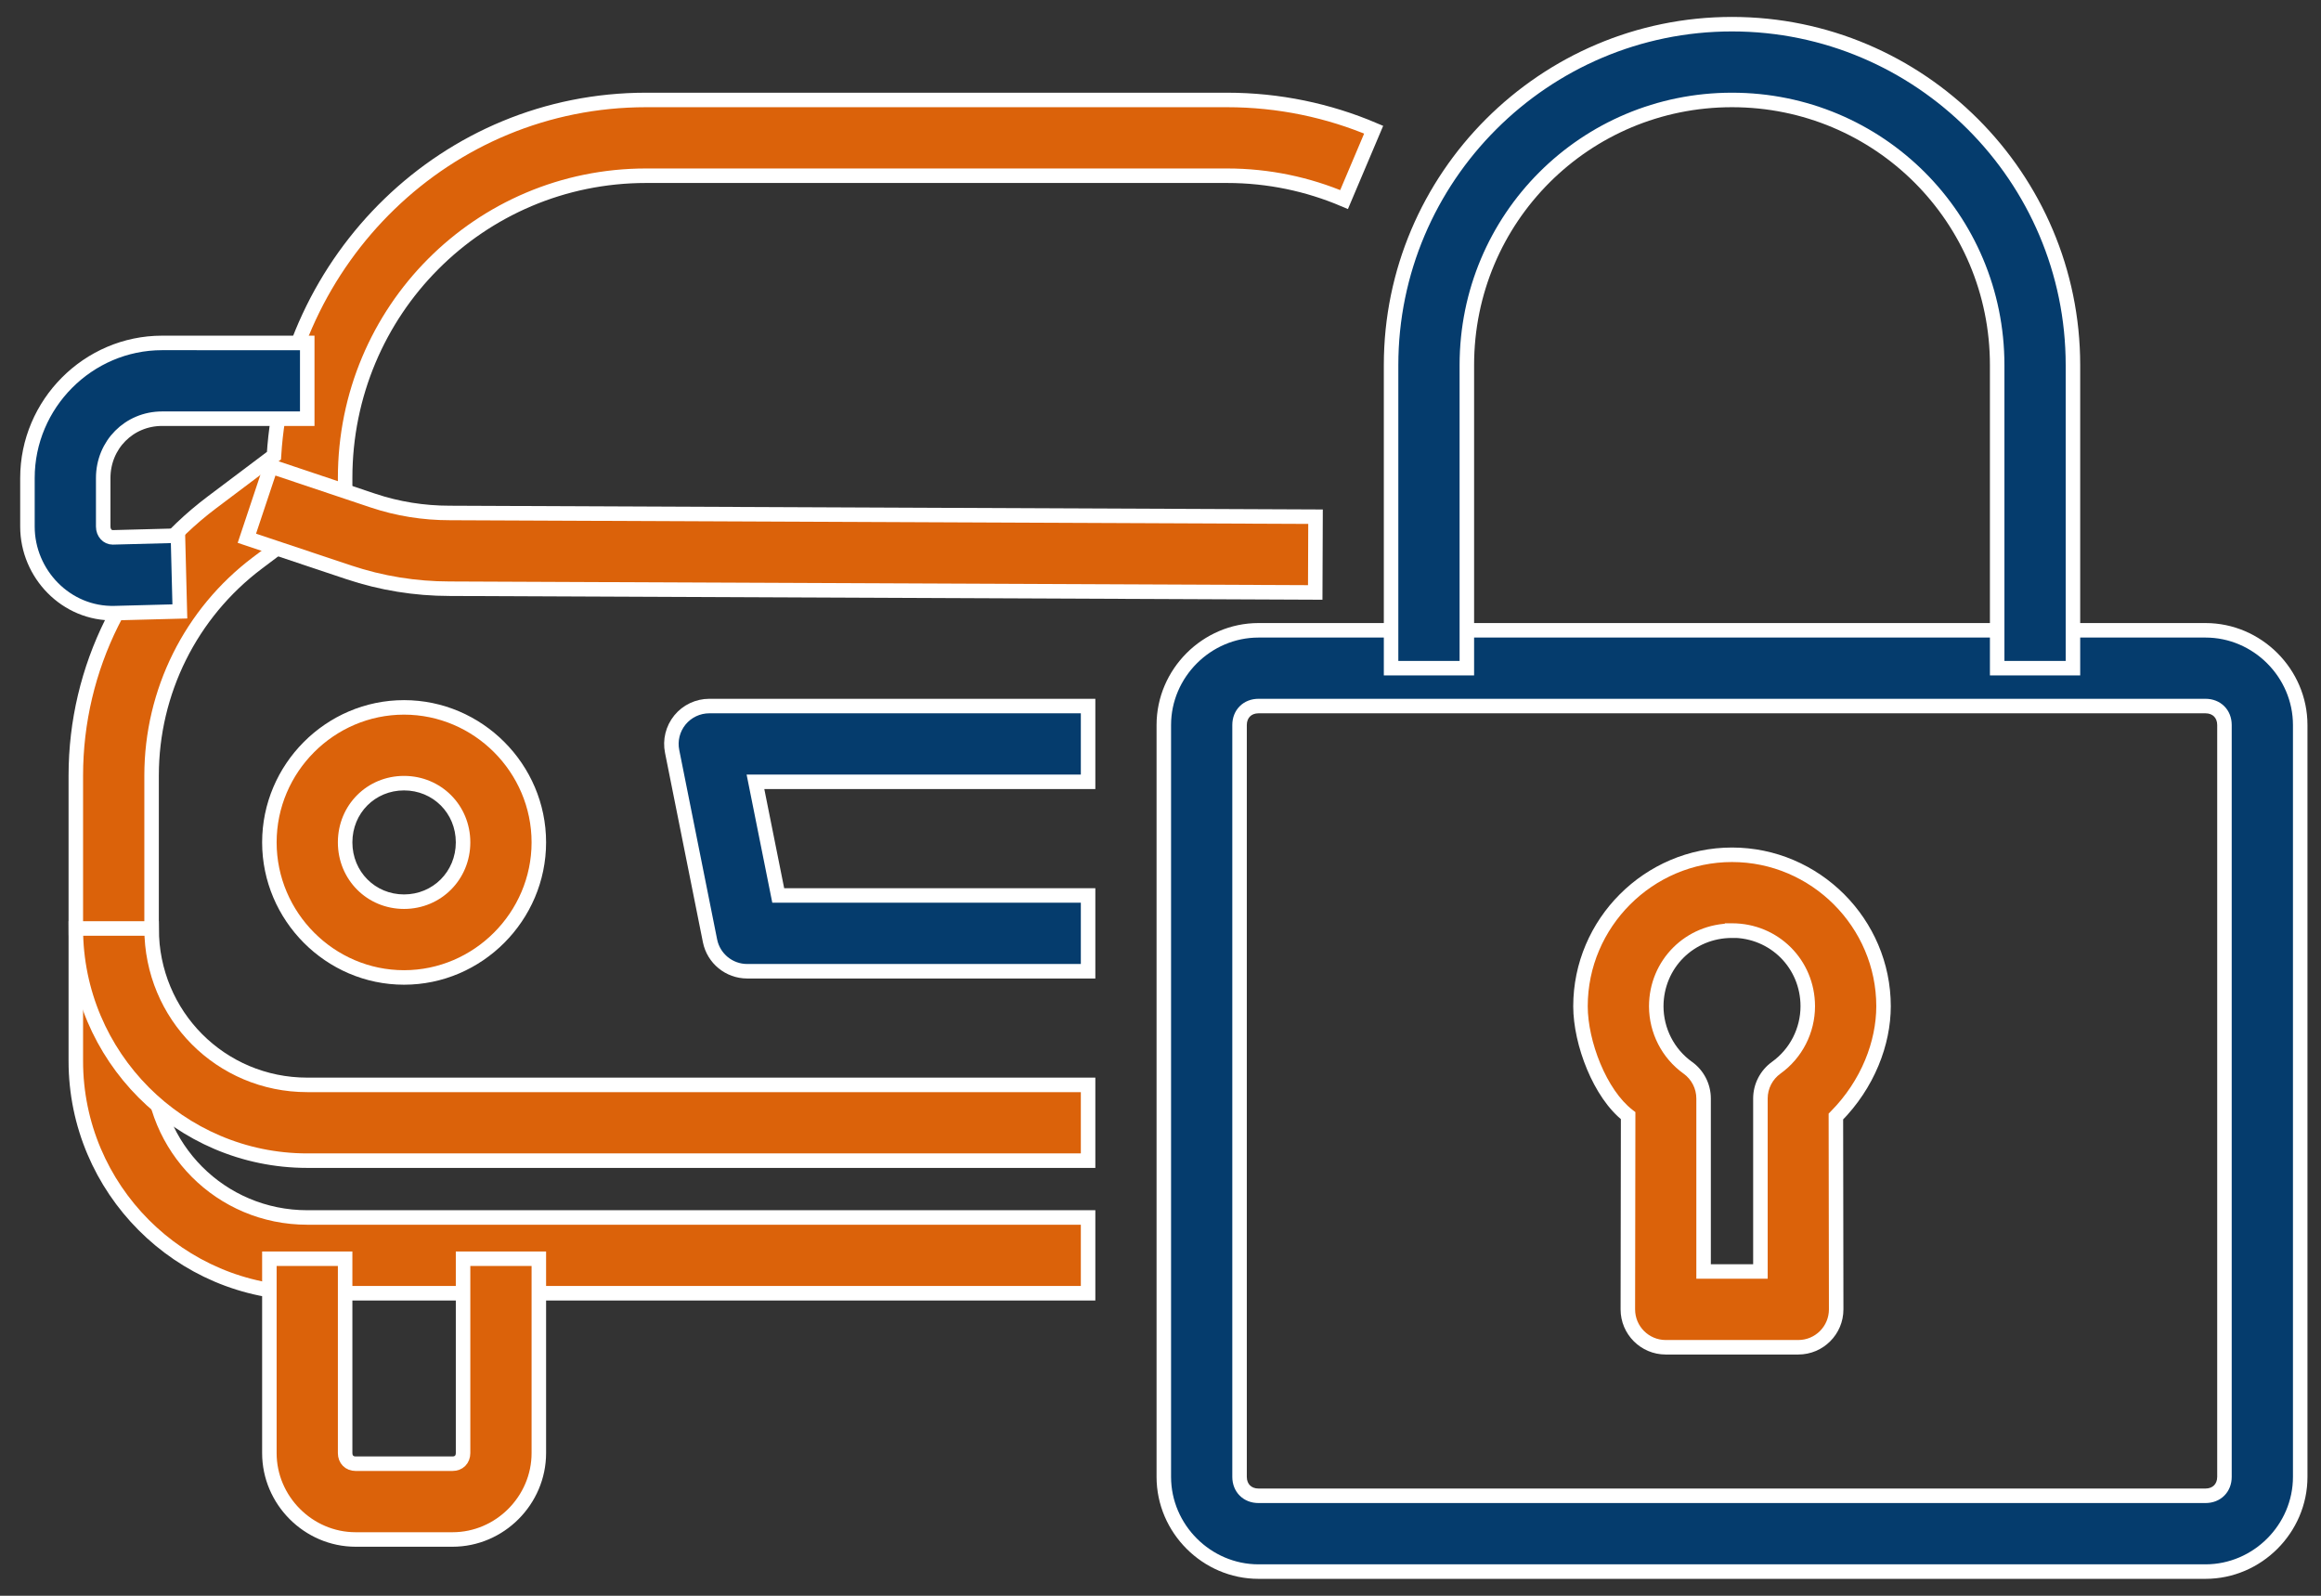 <svg width="96" height="66" viewBox="0 0 96 66" fill="none" xmlns="http://www.w3.org/2000/svg">
<rect x="0" y="0" width="96" height="66" fill="#333333" stroke="none"/>
<path fill-rule="evenodd" clip-rule="evenodd" d="M65.371 41.62C65.371 38.178 68.196 35.353 71.638 35.353H71.638C75.081 35.353 77.906 38.178 77.906 41.62C77.904 43.13 77.265 44.837 75.935 46.18L75.947 54.155C75.947 55.02 75.246 55.721 74.38 55.721H68.897C68.031 55.721 67.33 55.02 67.33 54.155L67.342 46.143C66.171 45.241 65.373 43.13 65.371 41.62ZM74.772 41.614C74.769 39.868 73.385 38.487 71.638 38.487L71.638 38.493C69.891 38.493 68.508 39.874 68.505 41.62C68.508 42.628 68.99 43.573 69.808 44.16C70.219 44.454 70.463 44.928 70.463 45.433V52.588H72.814V45.433C72.814 44.928 73.058 44.455 73.468 44.16C74.288 43.571 74.771 42.623 74.772 41.614Z" fill="#DB620A"/>
<path d="M65.371 41.62L65.071 41.62L65.071 41.621L65.371 41.62ZM77.906 41.62L78.206 41.621V41.62H77.906ZM75.935 46.18L75.722 45.969L75.635 46.057L75.635 46.181L75.935 46.18ZM75.947 54.155L76.247 54.155L76.247 54.154L75.947 54.155ZM67.33 54.155L67.03 54.154L67.03 54.155L67.33 54.155ZM67.342 46.143L67.642 46.144L67.642 45.996L67.525 45.906L67.342 46.143ZM71.638 38.487V38.187H71.339L71.338 38.486L71.638 38.487ZM74.772 41.614L75.072 41.615L75.072 41.614L74.772 41.614ZM71.638 38.493V38.793H71.938L71.938 38.493L71.638 38.493ZM68.505 41.62L68.205 41.62L68.205 41.621L68.505 41.62ZM69.808 44.16L69.633 44.404L69.634 44.404L69.808 44.16ZM70.463 45.433L70.763 45.433L70.763 45.433L70.463 45.433ZM70.463 52.588H70.163V52.888H70.463V52.588ZM72.814 52.588V52.888H73.114V52.588H72.814ZM72.814 45.433L72.513 45.433V45.433H72.814ZM73.468 44.16L73.643 44.404L73.643 44.404L73.468 44.16ZM71.638 35.053C68.03 35.053 65.071 38.012 65.071 41.62H65.671C65.671 38.343 68.361 35.653 71.638 35.653V35.053ZM71.638 35.053H71.638V35.653H71.638V35.053ZM78.206 41.62C78.206 38.012 75.247 35.053 71.638 35.053V35.653C74.915 35.653 77.606 38.343 77.606 41.62H78.206ZM76.148 46.391C77.533 44.993 78.204 43.211 78.206 41.621L77.606 41.62C77.604 43.05 76.998 44.681 75.722 45.969L76.148 46.391ZM76.247 54.154L76.235 46.18L75.635 46.181L75.647 54.155L76.247 54.154ZM74.38 56.022C75.411 56.022 76.247 55.186 76.247 54.155L75.647 54.155C75.647 54.855 75.08 55.422 74.38 55.422V56.022ZM68.897 56.022H74.38V55.422H68.897V56.022ZM67.03 54.155C67.03 55.186 67.866 56.022 68.897 56.022V55.422C68.197 55.422 67.63 54.855 67.63 54.155L67.03 54.155ZM67.042 46.143L67.03 54.154L67.63 54.155L67.642 46.144L67.042 46.143ZM65.071 41.621C65.072 42.422 65.283 43.367 65.641 44.225C65.998 45.081 66.516 45.886 67.159 46.381L67.525 45.906C66.996 45.498 66.53 44.797 66.195 43.994C65.861 43.194 65.672 42.328 65.671 41.62L65.071 41.621ZM71.638 38.787C73.22 38.787 74.469 40.034 74.472 41.615L75.072 41.614C75.068 39.702 73.551 38.187 71.638 38.187V38.787ZM71.938 38.493L71.938 38.487L71.338 38.486L71.338 38.492L71.938 38.493ZM68.805 41.621C68.808 40.04 70.057 38.793 71.638 38.793V38.193C69.726 38.193 68.208 39.708 68.205 41.62L68.805 41.621ZM69.983 43.917C69.244 43.386 68.807 42.532 68.805 41.62L68.205 41.621C68.208 42.724 68.736 43.76 69.633 44.404L69.983 43.917ZM70.763 45.433C70.763 44.831 70.472 44.266 69.983 43.916L69.634 44.404C69.966 44.642 70.163 45.025 70.163 45.434L70.763 45.433ZM70.763 52.588V45.433H70.163V52.588H70.763ZM72.814 52.288H70.463V52.888H72.814V52.288ZM72.513 45.433V52.588H73.114V45.433H72.513ZM73.293 43.917C72.805 44.268 72.514 44.831 72.513 45.433L73.114 45.434C73.114 45.025 73.311 44.643 73.643 44.404L73.293 43.917ZM74.472 41.614C74.471 42.528 74.034 43.385 73.293 43.917L73.643 44.404C74.543 43.758 75.071 42.719 75.072 41.615L74.472 41.614Z" fill="white"/>
<path fill-rule="evenodd" clip-rule="evenodd" d="M26.724 4.134C18.461 4.134 11.835 10.686 11.331 18.847L8.761 20.781C5.219 23.448 3.136 27.632 3.136 32.073V43.885C3.136 49.168 7.436 53.487 12.709 53.487H38.738H45.005V50.354H38.738H12.709C9.136 50.354 6.27 47.481 6.27 43.885V32.073C6.27 28.612 7.89 25.359 10.646 23.284L14.275 20.555V19.772C14.275 12.846 19.834 7.268 26.724 7.268H27.77H49.706H50.752C52.474 7.268 54.106 7.622 55.593 8.253L56.817 5.364C54.952 4.572 52.899 4.134 50.752 4.134H49.706H27.77L26.724 4.134Z" fill="#DB620A" stroke="white" stroke-width="0.6"/>
<path fill-rule="evenodd" clip-rule="evenodd" d="M11.203 19.288L10.211 22.262L14.422 23.67C15.768 24.12 17.177 24.348 18.596 24.349L54.4 24.503L54.412 21.37L18.608 21.216H18.602C17.519 21.216 16.448 21.047 15.42 20.702L11.203 19.288Z" fill="#DB620A" stroke="white" stroke-width="0.6"/>
<path fill-rule="evenodd" clip-rule="evenodd" d="M3.136 38.401C3.136 43.684 7.436 48.004 12.709 48.004H45.005V44.87H12.709C9.136 44.87 6.27 41.997 6.27 38.401H3.136Z" fill="#DB620A" stroke="white" stroke-width="0.6"/>
<path fill-rule="evenodd" clip-rule="evenodd" d="M11.142 52.061V60.098C11.141 62.051 12.754 63.672 14.71 63.672H18.718C20.674 63.672 22.287 62.051 22.287 60.098V52.061H19.153V60.098C19.153 60.364 18.975 60.538 18.718 60.538H14.71C14.454 60.538 14.275 60.363 14.275 60.098V52.061H11.142Z" fill="#DB620A" stroke="white" stroke-width="0.6"/>
<path fill-rule="evenodd" clip-rule="evenodd" d="M11.142 34.839C11.142 31.776 13.65 29.257 16.711 29.257C19.772 29.257 22.287 31.776 22.287 34.839C22.287 37.902 19.772 40.427 16.711 40.427C13.65 40.427 11.142 37.902 11.142 34.839ZM19.153 34.839C19.153 33.463 18.073 32.391 16.711 32.391C15.35 32.391 14.275 33.463 14.275 34.839C14.275 36.216 15.35 37.294 16.711 37.294C18.073 37.294 19.153 36.215 19.153 34.839Z" fill="#DB620A"/>
<path d="M11.142 34.839L10.842 34.839L10.842 34.839L11.142 34.839ZM22.287 34.839L22.587 34.839L22.587 34.839L22.287 34.839ZM19.153 34.839L19.453 34.839L19.453 34.839L19.153 34.839ZM14.275 34.839L13.975 34.839L13.975 34.839L14.275 34.839ZM16.711 28.957C13.483 28.957 10.842 31.611 10.842 34.839L11.442 34.839C11.442 31.941 13.816 29.557 16.711 29.557V28.957ZM22.587 34.839C22.587 31.611 19.939 28.957 16.711 28.957V29.557C19.606 29.557 21.987 31.941 21.987 34.839L22.587 34.839ZM16.711 40.727C19.939 40.727 22.587 38.067 22.587 34.839L21.987 34.839C21.987 37.737 19.606 40.127 16.711 40.127V40.727ZM10.842 34.839C10.842 38.067 13.483 40.727 16.711 40.727V40.127C13.817 40.127 11.442 37.738 11.442 34.839L10.842 34.839ZM16.711 32.691C17.907 32.691 18.853 33.629 18.853 34.839L19.453 34.839C19.453 33.297 18.238 32.091 16.711 32.091V32.691ZM14.575 34.839C14.575 33.628 15.516 32.691 16.711 32.691V32.091C15.183 32.091 13.975 33.298 13.975 34.839L14.575 34.839ZM16.711 36.993C15.517 36.993 14.575 36.052 14.575 34.839L13.975 34.839C13.975 36.38 15.182 37.593 16.711 37.593V36.993ZM18.853 34.839C18.853 36.05 17.906 36.993 16.711 36.993V37.593C18.239 37.593 19.453 36.38 19.453 34.839L18.853 34.839Z" fill="white"/>
<path fill-rule="evenodd" clip-rule="evenodd" d="M29.337 29.202C28.867 29.202 28.421 29.413 28.123 29.777C27.826 30.142 27.707 30.62 27.801 31.081L29.368 38.915C29.516 39.645 30.159 40.17 30.904 40.17H45.005V37.036H32.189L31.247 32.336H45.005V29.202H29.337Z" fill="#053C6D" stroke="white" stroke-width="0.6"/>
<path fill-rule="evenodd" clip-rule="evenodd" d="M6.704 14.183C3.643 14.183 1.135 16.708 1.135 19.771V21.779C1.135 23.732 2.737 25.409 4.74 25.359L7.439 25.288L7.359 22.154L4.66 22.225C4.452 22.225 4.269 22.043 4.269 21.779V19.772C4.269 18.395 5.343 17.317 6.704 17.317H12.708V14.184L6.704 14.183Z" fill="#053C6D" stroke="white" stroke-width="0.6"/>
<path fill-rule="evenodd" clip-rule="evenodd" d="M48.136 29.986C48.136 27.843 49.911 26.069 52.053 26.069H91.223C93.366 26.069 95.14 27.843 95.14 29.986V61.083C95.14 63.226 93.366 65 91.223 65H52.053C49.911 65 48.136 63.226 48.136 61.083V29.986ZM91.223 29.202H52.053C51.592 29.202 51.27 29.524 51.27 29.985V61.083C51.27 61.543 51.592 61.865 52.053 61.865H91.223C91.684 61.865 92.007 61.543 92.007 61.083V29.985C92.007 29.524 91.684 29.202 91.223 29.202Z" fill="#053C6D"/>
<path d="M52.053 25.769C49.745 25.769 47.837 27.677 47.837 29.986H48.437C48.437 28.009 50.076 26.369 52.053 26.369V25.769ZM91.223 25.769H52.053V26.369H91.223V25.769ZM95.44 29.986C95.44 27.677 93.532 25.769 91.223 25.769V26.369C93.201 26.369 94.84 28.009 94.84 29.986H95.44ZM95.44 61.083V29.986H94.84V61.083H95.44ZM91.223 65.3C93.532 65.3 95.44 63.392 95.44 61.083H94.84C94.84 63.06 93.201 64.7 91.223 64.7V65.3ZM52.053 65.3H91.223V64.7H52.053V65.3ZM47.837 61.083C47.837 63.392 49.745 65.3 52.053 65.3V64.7C50.076 64.7 48.437 63.06 48.437 61.083H47.837ZM47.837 29.986V61.083H48.437V29.986H47.837ZM52.053 29.502H91.223V28.902H52.053V29.502ZM51.57 29.985C51.57 29.827 51.624 29.71 51.701 29.633C51.778 29.556 51.895 29.502 52.053 29.502V28.902C51.751 28.902 51.477 29.009 51.277 29.209C51.077 29.408 50.97 29.683 50.97 29.985H51.57ZM51.57 61.083V29.985H50.97V61.083H51.57ZM52.053 61.565C51.895 61.565 51.778 61.511 51.701 61.434C51.624 61.358 51.57 61.241 51.57 61.083H50.97C50.97 61.385 51.077 61.659 51.277 61.859C51.477 62.059 51.751 62.165 52.053 62.165V61.565ZM91.223 61.565H52.053V62.165H91.223V61.565ZM91.707 61.083C91.707 61.241 91.652 61.358 91.576 61.434C91.499 61.511 91.382 61.565 91.223 61.565V62.165C91.525 62.165 91.8 62.059 92 61.859C92.2 61.659 92.307 61.385 92.307 61.083H91.707ZM91.707 29.985V61.083H92.307V29.985H91.707ZM91.223 29.502C91.382 29.502 91.499 29.556 91.576 29.633C91.652 29.71 91.707 29.827 91.707 29.985H92.307C92.307 29.683 92.2 29.408 92 29.209C91.8 29.009 91.525 28.902 91.223 28.902V29.502Z" fill="white"/>
<path fill-rule="evenodd" clip-rule="evenodd" d="M71.638 1C63.869 1 57.537 7.332 57.537 15.101V27.635H60.671V15.101C60.671 9.026 65.563 4.134 71.638 4.134C77.714 4.134 82.606 9.026 82.606 15.101C82.606 19.279 82.606 27.635 82.606 27.635H85.74C85.74 27.635 85.74 19.279 85.74 15.101C85.74 7.332 79.408 1 71.638 1Z" fill="#053C6D" stroke="white" stroke-width="0.6"/>
</svg>
